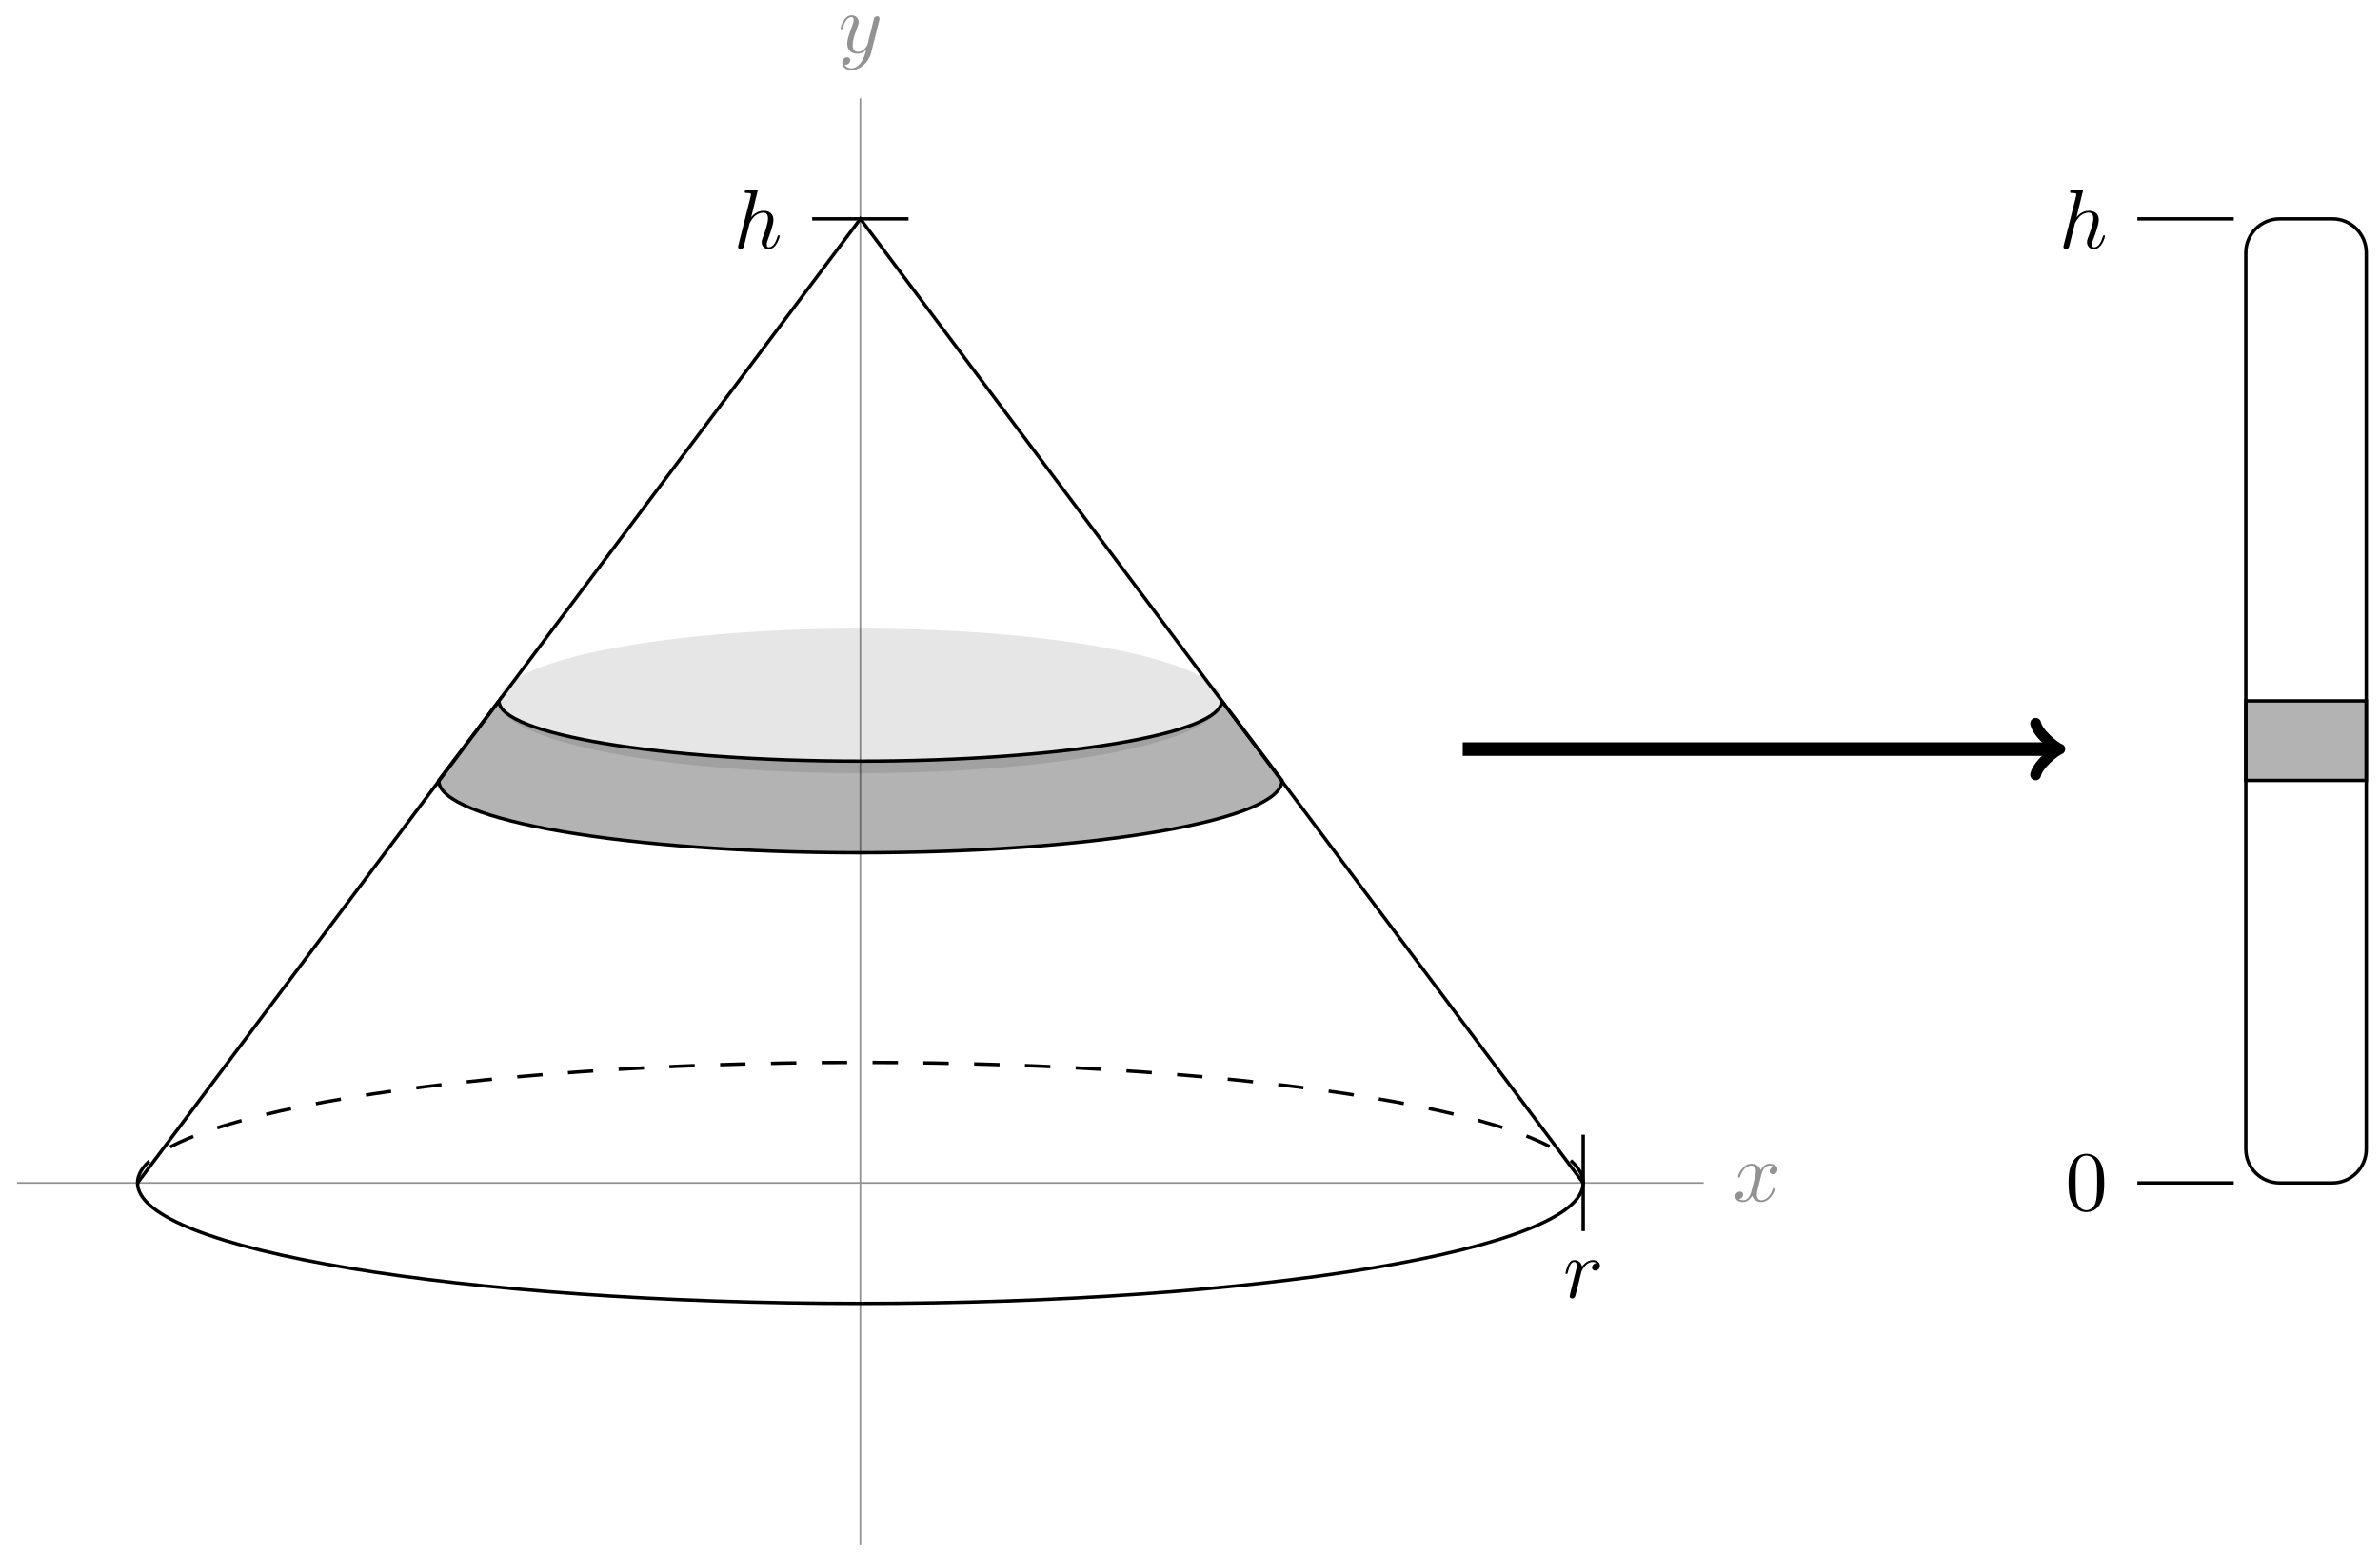<svg xmlns="http://www.w3.org/2000/svg" xmlns:xlink="http://www.w3.org/1999/xlink" version="1.1" width="280" height="183" viewBox="0 0 280 183">
<defs>
<path id="font_1_3" d="M.334 .302C.34 .328 .363 .42 .433 .42 .438 .42 .462 .42 .483 .407 .455 .402 .435 .377 .435 .353 .435 .337 .446 .318 .473 .318 .495 .318 .527 .336 .527 .376 .527 .428 .468 .442 .434 .442 .376 .442 .341 .389 .329 .366 .304 .432 .25 .442 .221 .442 .117 .442 .06 .313 .06 .288 .06 .278 .07 .278 .072 .278 .08 .278 .083 .28 .085 .289 .119 .395 .185 .42 .219 .42 .238 .42 .273 .411 .273 .353 .273 .322 .256 .255 .219 .115 .203 .053 .168 .011 .124 .011 .118 .011 .095 .011 .074 .024 .099 .029 .121 .05 .121 .078 .121 .105 .099 .113 .084 .113 .054 .113 .029 .087 .029 .055 .029 .009 .079-.011 .123-.011 .189-.011 .225 .059 .228 .065 .24 .028 .276-.011 .336-.011 .439-.011 .496 .118 .496 .143 .496 .153 .487 .153 .484 .153 .475 .153 .473 .149 .471 .142 .438 .035 .37 .011 .338 .011 .299 .011 .283 .043 .283 .077 .283 .099 .289 .121 .3 .165L.334 .302Z"/>
<path id="font_1_4" d="M.486 .381C.49 .395 .49 .397 .49 .404 .49 .422 .476 .431 .461 .431 .451 .431 .435 .425 .426 .41 .424 .405 .416 .374 .412 .356 .405 .33 .398 .303 .392 .276L.347 .096C.343 .081 .3 .011 .234 .011 .183 .011 .172 .055 .172 .092 .172 .138 .189 .2 .223 .288 .239 .329 .243 .34 .243 .36 .243 .405 .211 .442 .161 .442 .066 .442 .029 .297 .029 .288 .029 .278 .039 .278 .041 .278 .051 .278 .052 .28 .057 .296 .084 .39 .124 .42 .158 .42 .166 .42 .183 .42 .183 .388 .183 .363 .173 .337 .166 .318 .126 .212 .108 .155 .108 .108 .108 .019 .171-.011 .23-.011 .269-.011 .303 .006 .331 .034 .318-.018 .306-.067 .266-.12 .24-.154 .202-.183 .156-.183 .142-.183 .097-.18 .08-.141 .096-.141 .109-.141 .123-.129 .133-.12 .143-.107 .143-.088 .143-.057 .116-.053 .106-.053 .083-.053 .05-.069 .05-.118 .05-.168 .094-.205 .156-.205 .259-.205 .362-.114 .39-.001L.486 .381Z"/>
<path id="font_1_1" d="M.287 .683C.287 .684 .287 .694 .274 .694 .251 .694 .178 .686 .152 .684 .144 .683 .133 .682 .133 .664 .133 .652 .142 .652 .157 .652 .205 .652 .207 .645 .207 .635L.204 .615 .059 .039C.055 .025 .055 .023 .055 .017 .055-.006 .075-.011 .084-.011 .1-.011 .116 .001 .121 .015L.14 .091 .162 .181C.168 .203 .174 .225 .179 .248 .181 .254 .189 .287 .19 .293 .193 .302 .224 .358 .258 .385 .28 .401 .311 .42 .354 .42 .397 .42 .408 .386 .408 .35 .408 .296 .37 .187 .346 .126 .338 .103 .333 .091 .333 .071 .333 .024 .368-.011 .415-.011 .509-.011 .546 .135 .546 .143 .546 .153 .537 .153 .534 .153 .524 .153 .524 .15 .519 .135 .504 .082 .472 .011 .417 .011 .4 .011 .393 .021 .393 .044 .393 .069 .402 .093 .411 .115 .427 .158 .472 .277 .472 .335 .472 .4 .432 .442 .357 .442 .294 .442 .246 .411 .209 .365L.287 .683Z"/>
<path id="font_1_2" d="M.088 .059C.085 .044 .079 .021 .079 .016 .079-.002 .093-.011 .108-.011 .12-.011 .138-.003 .145 .017 .147 .021 .181 .157 .185 .175 .193 .208 .211 .278 .217 .305 .221 .318 .249 .365 .273 .387 .281 .394 .31 .42 .353 .42 .379 .42 .394 .408 .395 .408 .365 .403 .343 .379 .343 .353 .343 .337 .354 .318 .381 .318 .408 .318 .436 .341 .436 .377 .436 .412 .404 .442 .353 .442 .288 .442 .244 .393 .225 .365 .217 .41 .181 .442 .134 .442 .088 .442 .069 .403 .06 .385 .042 .351 .029 .291 .029 .288 .029 .278 .039 .278 .041 .278 .051 .278 .052 .279 .058 .301 .075 .372 .095 .42 .131 .42 .148 .42 .162 .412 .162 .374 .162 .353 .159 .342 .146 .29L.088 .059Z"/>
<path id="font_2_1" d="M.46 .32C.46 .4 .455 .48 .42 .554 .374 .65 .292 .666 .25 .666 .19 .666 .117 .64 .076 .547 .044 .478 .039 .4 .039 .32 .039 .245 .043 .155 .084 .079 .127-.002 .2-.022 .249-.022 .303-.022 .379-.001 .423 .094 .455 .163 .46 .241 .46 .32M.249-0C.21-0 .151 .025 .133 .121 .122 .181 .122 .273 .122 .332 .122 .396 .122 .462 .13 .516 .149 .635 .224 .644 .249 .644 .282 .644 .348 .626 .367 .527 .377 .471 .377 .395 .377 .332 .377 .257 .377 .189 .366 .125 .351 .03 .294-0 .249-0Z"/>
</defs>
<path transform="matrix(1,0,0,-1,101.219,139.129)" stroke-width=".199" stroke-linecap="butt" stroke-miterlimit="10" stroke-linejoin="miter" fill="none" stroke="#929292" d="M-99.214 0H99.214"/>
<use data-text="x" xlink:href="#font_1_3" transform="matrix(9.964,0,0,-9.963,203.863,141.274)" fill="#929292"/>
<path transform="matrix(1,0,0,-1,101.219,139.129)" stroke-width=".199" stroke-linecap="butt" stroke-miterlimit="10" stroke-linejoin="miter" fill="none" stroke="#929292" d="M0-42.52V127.561"/>
<use data-text="y" xlink:href="#font_1_4" transform="matrix(9.964,0,0,-9.963,98.598,6.208)" fill="#929292"/>
<path transform="matrix(1,0,0,-1,101.219,139.129)" stroke-width=".399" stroke-linecap="butt" stroke-miterlimit="10" stroke-linejoin="miter" fill="none" stroke="#000000" d="M5.669 113.387H-5.669"/>
<use data-text="h" xlink:href="#font_1_1" transform="matrix(9.964,0,0,-9.963,86.289,29.198)"/>
<path transform="matrix(1,0,0,-1,101.219,139.129)" stroke-width=".399" stroke-linecap="butt" stroke-miterlimit="10" stroke-linejoin="miter" fill="none" stroke="#000000" d="M85.04 5.669V-5.669"/>
<use data-text="r" xlink:href="#font_1_2" transform="matrix(9.964,0,0,-9.963,183.882,152.608)"/>
<path transform="matrix(1,0,0,-1,101.219,139.129)" stroke-width=".399" stroke-linecap="butt" stroke-miterlimit="10" stroke-linejoin="miter" fill="none" stroke="#000000" d="M-85.04 0C-85.04-7.828-46.967-14.173 0-14.173 46.967-14.173 85.04-7.828 85.04 0L0 113.387-85.04 0"/>
<path transform="matrix(1,0,0,-1,101.219,139.129)" stroke-width=".399" stroke-linecap="butt" stroke-dasharray="2.989,2.989" stroke-miterlimit="10" stroke-linejoin="miter" fill="none" stroke="#000000" d="M-85.04 0C-85.04 7.828-46.967 14.173 0 14.173 46.967 14.173 85.04 7.828 85.04 0"/>
<path transform="matrix(1,0,0,-1,101.219,139.129)" d="M42.52 56.694C42.52 52.78 23.484 49.607 0 49.607-23.484 49.607-42.52 52.78-42.52 56.694L-49.607 47.339C-49.607 42.642-27.397 38.835 0 38.835 27.398 38.835 49.607 42.642 49.607 47.339Z" fill-opacity=".3"/>
<path transform="matrix(1,0,0,-1,101.219,139.129)" stroke-width=".399" stroke-linecap="butt" stroke-miterlimit="10" stroke-linejoin="miter" fill="none" stroke="#000000" d="M42.52 56.694C42.52 52.78 23.484 49.607 0 49.607-23.484 49.607-42.52 52.78-42.52 56.694L-49.607 47.339C-49.607 42.642-27.397 38.835 0 38.835 27.398 38.835 49.607 42.642 49.607 47.339Z"/>
<path transform="matrix(1,0,0,-1,101.219,139.129)" stroke-width=".399" stroke-linecap="butt" stroke-miterlimit="10" stroke-linejoin="miter" fill="none" stroke="#000000" d="M0 56.694"/>
<path transform="matrix(1,0,0,-1,101.219,139.129)" d="M42.52 56.694C42.52 61.39 23.484 65.198 0 65.198-23.484 65.198-42.52 61.39-42.52 56.694-42.52 51.997-23.484 48.19 0 48.19 23.484 48.19 42.52 51.997 42.52 56.694ZM0 56.694" fill-opacity=".1"/>
<path transform="matrix(1,0,0,-1,101.219,139.129)" stroke-width="1.594" stroke-linecap="butt" stroke-miterlimit="10" stroke-linejoin="miter" fill="none" stroke="#000000" d="M70.867 51.024H140.529"/>
<path transform="matrix(1,0,0,-1,241.762,88.103)" stroke-width="1.275" stroke-linecap="round" stroke-linejoin="round" fill="none" stroke="#000000" d="M-2.271 3.029C-2.082 1.893 0 .189 .568 0 0-.189-2.082-1.893-2.271-3.029"/>
<path transform="matrix(1,0,0,-1,101.219,139.129)" stroke-width=".399" stroke-linecap="butt" stroke-miterlimit="10" stroke-linejoin="miter" fill="none" stroke="#000000" d="M162.994 3.985V109.402C162.994 111.603 164.778 113.387 166.979 113.387H173.183C175.383 113.387 177.168 111.603 177.168 109.402V3.985C177.168 1.784 175.383 0 173.183 0H166.979C164.778 0 162.994 1.784 162.994 3.985ZM177.168 113.387"/>
<path transform="matrix(1,0,0,-1,101.219,139.129)" d="M162.994 56.694V47.339H177.168V56.694ZM177.168 47.339" fill-opacity=".3"/>
<path transform="matrix(1,0,0,-1,101.219,139.129)" stroke-width=".399" stroke-linecap="butt" stroke-miterlimit="10" stroke-linejoin="miter" fill="none" stroke="#000000" d="M162.994 56.694V47.339H177.168V56.694ZM177.168 47.339"/>
<path transform="matrix(1,0,0,-1,101.219,139.129)" stroke-width=".399" stroke-linecap="butt" stroke-miterlimit="10" stroke-linejoin="miter" fill="none" stroke="#000000" d="M161.577 113.387H150.238"/>
<use data-text="h" xlink:href="#font_1_1" transform="matrix(9.964,0,0,-9.963,242.211,29.198)"/>
<path transform="matrix(1,0,0,-1,101.219,139.129)" stroke-width=".399" stroke-linecap="butt" stroke-miterlimit="10" stroke-linejoin="miter" fill="none" stroke="#000000" d="M161.577 0H150.238"/>
<use data-text="0" xlink:href="#font_2_1" transform="matrix(9.964,0,0,-9.963,242.97,142.339)"/>
</svg>
